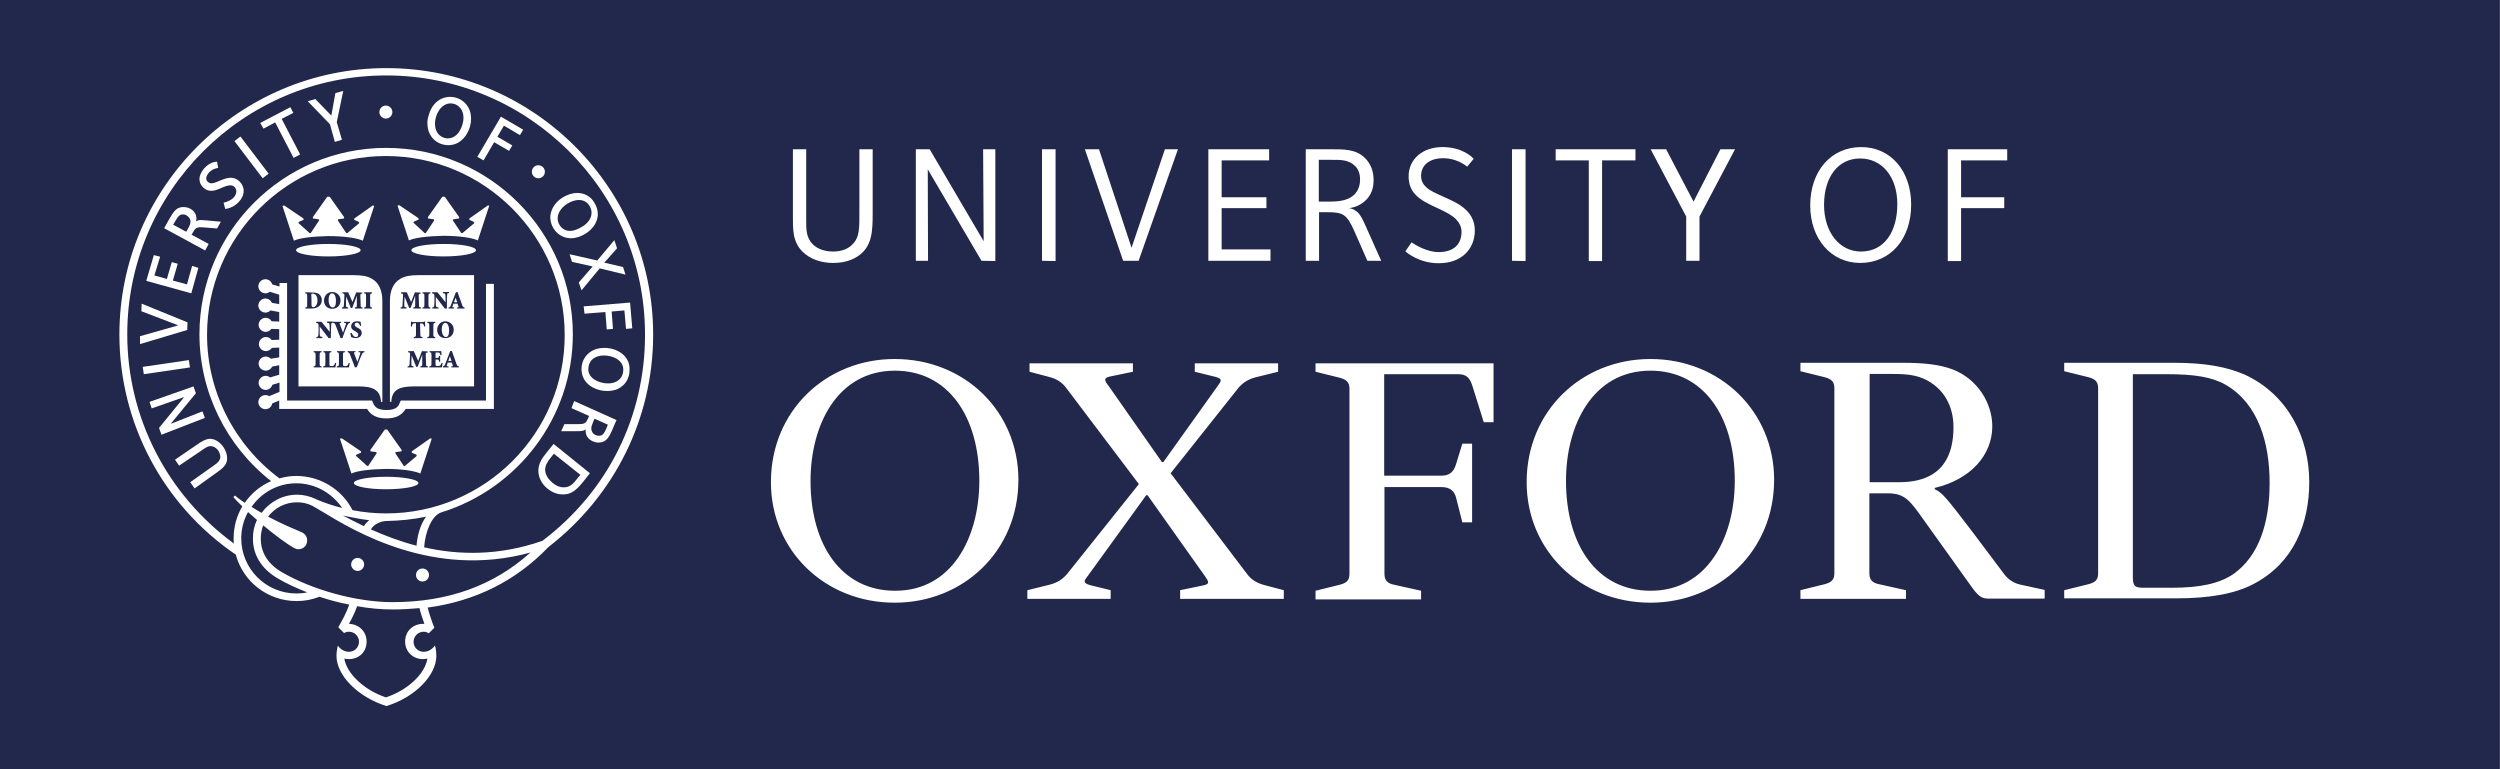 <svg viewBox="0 0 921.3 283.5" preserveAspectRatio="xMidYMid meet" width="921.3px" height="283.5px" role="img" aria-labelledby="ou--title" xmlns="http://www.w3.org/2000/svg" xmlns:xlink="http://www.w3.org/1999/xlink"><rect x="0" y="0" width="921.3" height="283.5" fill="#808080" stroke="none"/><style>.st0{fill:#22284b}.st1{fill:#fff}</style><title id="ou--title">University of Oxford</title><path class="st0" d="M0 0h921.2v283.5H0z"/><path class="st1" d="M375.3 176.8c0 26.3-20.3 45.3-45.6 45.3-25.8 0-45.6-19.3-45.6-44.4 0-26.3 20.3-45.4 45.6-45.4 25.9 0 45.6 19.4 45.6 44.5zm-14.4.4c0-23.9-11.6-40.6-31.1-40.6-21.2 0-31.1 20-31.1 40.6 0 23.9 11.6 40.5 31.1 40.5 21.2.1 31.1-19.9 31.1-40.5zM653.8 176.8c0 26.3-20.3 45.3-45.6 45.3-25.8 0-45.6-19.3-45.6-44.4 0-26.3 20.3-45.4 45.6-45.4 25.8 0 45.6 19.4 45.6 44.5zm-14.5.4c0-23.9-11.6-40.6-31.1-40.6-21.2 0-31.1 20-31.1 40.6 0 23.9 11.6 40.5 31.1 40.5 21.2.1 31.1-19.9 31.1-40.5zM689 177.7h10.9c16.4 0 20-10.4 20-20.3 0-7.5-3.4-14.5-11.1-17.9-4.1-1.7-8-1.7-13.3-1.7H689v39.9zm20 14c-5.1-7.2-7-9.9-13.3-9.9h-6.8v29.4c0 2.4 1 3.6 3.6 4.1l9.9 2.2v3.2h-38.9v-3.2l8.9-2.2c2.6-.7 3.6-1.7 3.6-4.1v-68.1c0-2.4-1-3.4-3.6-4.1l-8.9-2.2v-3.1h37.9c8 0 13.5.7 18.1 2.4 9.4 3.6 14.7 12.6 14.7 21 0 10.6-8 19.6-21.2 22.7v.5c2.7 1.2 4.1 2.9 13.5 15.2l11.8 15.7c1.7 2.4 3.9 3.8 6.5 4.3l8.7 1.9v3.2h-20.6c-2.4 0-3.6-.7-5.8-3.6L709 191.7zM538.9 163.5h3.6v29h-3.6l-2.2-8.7c-.7-3.2-2.7-4.3-5.5-4.3h-21v31.9c0 2.4 1 3.6 3.6 4.1l9.9 2.2v3.2h-38.9v-3.2l8.9-2.2c2.7-.7 3.6-1.7 3.6-4.1v-68.1c0-2.4-1-3.4-3.6-4.1l-8.9-2.2v-3.1h65.6v21.7h-3.6l-4.1-13.1c-1-3.4-2.4-4.6-5.3-4.6h-27.3v37.4h21c2.9 0 4.6-1.2 5.5-4.3l2.3-7.5zM760.7 220.7v-3.2l8.9-2.2c2.7-.7 3.6-1.7 3.6-4.1v-68.1c0-2.4-1-3.4-3.6-4.1l-8.9-2.2v-3.1h40.8c11.1 0 19.1 1.5 25.6 4.3 16.4 7.5 23.9 23.7 23.9 39.6 0 15.5-5.8 29.9-20.5 37.6-6.8 3.6-16.2 5.3-28.5 5.3h-41.3v.2zm25.3-82.8v74.8c0 3.2.7 3.9 3.9 3.9h10.6c10.1 0 17.6-1.5 22.9-5.3 8.9-6.5 13-18.3 13-33.3 0-14.7-4.1-29.2-16.2-36.2-5.1-2.9-11.6-3.9-21.7-3.9H786zM409.3 217.5v3.2h-30.7v-3.2l7.7-1.9c2.9-.7 4.8-1.7 6.8-3.9l26.6-33.3-26.6-35.2c-1.7-2.4-3.8-3.6-6.5-4.3l-7.2-1.9v-3.1h38.1v3.1l-8.2 1.7c-2.9.5-2.2 1.7-.7 3.6l19.6 28h.5l20-28c1.4-1.9 1.9-2.7-.7-3.4l-7.7-1.9v-3.1H471v3.1l-7.7 1.9c-2.9.7-4.8 1.7-6.8 3.9l-25.1 31.6 28 36.9c1.7 2.4 3.9 3.6 6.5 4.3l7.2 1.9v3.2h-38.2v-3.2l8.2-1.7c2.9-.5 2.4-1.4 1-3.4l-21.2-29.9h-.5l-21.5 29.7c-1.5 1.9-1.9 2.6.7 3.4l7.7 1.9zM318 92.9c-2.4 2.4-6 4-11 4-4.4 0-8.4-1.4-11.2-4.1-3.8-3.7-3.6-8.5-3.6-13.6V55h4.9v26c0 3.3-.1 6.5 2.4 9 1.8 1.8 4.5 2.7 7.6 2.7 3 0 5.5-1 7-2.6 2.8-2.8 2.6-5.9 2.6-13.3V55h4.9v20.5c0 7.7.3 13.4-3.6 17.4zM361.7 96.1l-19.8-33.7.1 33.7h-4.5V55h5.1l19.9 33.9-.2-33.9h4.5v41.2l-5.1-.1zM384 96.1V55h5v41.2l-5-.1zM419.6 96.1h-5.7L399.8 55h5.2l12 36.3L429.3 55h4.8l-14.5 41.1zM445.3 96.1V55h22.4v4.1h-17.5v13.6h16.5v4h-16.5v15.2h18v4.2h-22.9zM499.4 61.2c-2.4-2.4-5.4-2.3-8.8-2.3H486v15.4h1.6c4.2 0 8.6.2 11.5-2.6 1.4-1.4 2.1-3.3 2.1-5.4.1-2.3-.8-4.2-1.8-5.1zm4.5 34.9l-4.7-10.7c-2.9-6.6-4.3-7.2-10.2-7.2h-2.9v17.9h-4.9V55h8.9c5.5 0 9.6 0 12.9 3.2 2.1 2.1 3.2 4.8 3.2 8.2 0 2.9-.8 5.2-2.6 7.1-1.5 1.6-3.9 3-6.6 3.2 1.5.1 2.6.9 3.4 1.6 1.1 1.1 1.9 2.8 3.1 5.5l5.5 12.3h-5.1zM557.2 96.1V55h5v41.2l-5-.1zM590.4 59.1v37.1h-4.9V59.1h-12.2V55h29.4v4.1h-12.3zM626.3 79.8v16.3h-4.9V79.8L608.3 55h5.7l10.1 19.3L634 55h5.4l-13.1 24.8zM685.5 58.4c-8.1 0-13.3 6.8-13.3 17.1 0 10.2 5.8 17.2 13.6 17.2 8.6 0 13.4-7.3 13.4-17.5 0-10.1-5.7-16.8-13.7-16.8zm0 38.5c-10.6 0-18.4-8.8-18.4-21.2 0-12.7 7.7-21.5 18.8-21.5 10.8 0 18.4 8.7 18.4 21.2 0 12.7-7.6 21.5-18.8 21.5zM722.7 59.1v13.6h15.9v4h-15.9v19.5h-4.9V55h21.9v4.1h-17zM519.1 65c0-6.3 5.1-10.8 12.5-10.8 7.5 0 11.1 3.9 11.5 4.3l-2.4 2.9c-.9-.7-4.2-3.1-8.8-3.1-5.3 0-8.2 2.7-8.2 6.5 0 1.8.7 3.1 1.9 4.2 1.4 1.3 3.5 2.2 5.7 3.2 2.8 1.3 6.5 2.7 9.1 5.3 1.8 1.8 3.1 4.2 3.1 7.4 0 6.8-4.8 12.1-13.3 12.1-7.3 0-11.9-4-12.3-4.4l2.3-3.3c1.2.9 5.7 3.6 9.9 3.6 6.2 0 8.5-3.4 8.5-7.5 0-1.9-.9-3.4-2.1-4.7-1.9-1.8-4.8-3.1-7.6-4.4s-5.4-2.6-7.3-4.6c-1.3-1.3-2.5-3.5-2.5-6.7zM140.9 110.8c0-3.6-1.2-6.6-3.9-8.1-1.7-1-3.9-1.3-6.7-1.3H110v41h22.1c5.1 0 8.1 1.1 8.3 5.7h.5v-37.3zM143.7 110.8c0-3.6 1.2-6.6 3.9-8.1 1.7-1 3.9-1.3 6.7-1.3h20.4v41h-22.2c-5.1 0-8.1 1.1-8.3 5.7h-.5v-37.3z"/><path class="st1" d="M179.1 104.3v43.3h-31.4l-.4.9c-.5 1.4-1.5 2.6-4.9 2.6s-4.4-1.3-4.9-2.6l-.4-.9h-31.3v-43.3H103v1.3l-2.7-.8c-.3-1.1-1.3-1.9-2.5-1.9-1.4 0-2.6 1.2-2.6 2.6 0 1.4 1.2 2.6 2.6 2.6.6 0 1.2-.2 1.6-.6l3.5 1.1v3.5l-2.7-.5c-.4-.9-1.3-1.6-2.4-1.6-1.4 0-2.6 1.2-2.6 2.6 0 1.4 1.2 2.6 2.6 2.6.7 0 1.4-.3 1.9-.8l3.2.6v3.5l-2.8-.1c-.4-.8-1.3-1.3-2.2-1.3-1.4 0-2.6 1.2-2.6 2.6 0 1.4 1.2 2.6 2.6 2.6.9 0 1.6-.4 2.1-1.1l2.9.1v3.9l-2.8.1c-.5-.7-1.2-1.1-2.1-1.1-1.4 0-2.6 1.2-2.6 2.6 0 1.4 1.2 2.6 2.6 2.6.9 0 1.7-.5 2.2-1.2l2.7-.1v3.6l-3.1.5c-.5-.5-1.1-.8-1.9-.8-1.4 0-2.6 1.2-2.6 2.6s1.2 2.6 2.6 2.6c1.1 0 2-.6 2.4-1.5l2.6-.5v3.5l-3.4 1c-.4-.4-1-.6-1.6-.6-1.4 0-2.6 1.2-2.6 2.6 0 1.4 1.2 2.6 2.6 2.6 1.2 0 2.1-.8 2.5-1.9l2.6-.8v3.4l-3.8 1.6c-.4-.3-.9-.4-1.4-.4-1.4 0-2.6 1.2-2.6 2.6s1.2 2.6 2.6 2.6c1.3 0 2.3-.9 2.5-2.1l2.6-1.1v3.1h32.4c1.3 2.3 3.6 3.5 7.1 3.5s5.7-1.2 7.1-3.5H182v-46.1h-2.9v-.3z"/><ellipse class="st1" cx="121" cy="92.2" rx="11.9" ry="2.3"/><path class="st1" d="M137.4 75.7l-6.8 4.8-.1.5 1.6.7c.3.2.3.4.2.6l-4.3 3.6h-.4l-3-4.5c-.2-.3-.1-.6.2-.6l2-.3V80l-5.3-7.5h-.9l-5.3 7.5v.5l2 .3c.4.1.4.4.2.6l-3 4.5h-.4l-4-3.6c-.2-.2-.2-.4.2-.6l1.6-.7-.1-.5-7.1-4.8-.6.2 4.2 12.8c2.1-1 7-1.6 12.7-1.7 5.7 0 10.6.7 12.7 1.7l4.2-12.8-.5-.2z"/><ellipse class="st1" cx="142.3" cy="178" rx="11.9" ry="2.3"/><path class="st1" d="M158.6 161.5l-6.8 4.8-.1.5 1.6.7c.3.2.3.4.2.6l-4.3 3.6h-.4l-3-4.5c-.2-.3-.1-.6.2-.6l2-.3v-.5l-5.3-7.5h-.9l-5.3 7.5v.5l2 .3c.4.1.4.4.2.6l-3 4.5h-.4l-4-3.6c-.2-.2-.2-.4.2-.6l1.6-.7-.1-.5-7.1-4.8-.6.2 4.2 12.8c2.1-1 7-1.6 12.7-1.7 5.7 0 10.6.7 12.7 1.7l4.2-12.8-.5-.2zM163.5 89.9c-6.6 0-11.9 1-11.9 2.3s5.3 2.3 11.9 2.3c6.5 0 11.9-1 11.9-2.3s-5.3-2.3-11.9-2.3zM179.8 75.7l-6.8 4.8-.1.5 1.6.7c.3.2.3.4.2.6l-4.3 3.6h-.4l-3-4.5c-.2-.3-.1-.6.2-.6l2-.3V80l-5.3-7.5h-.9l-5.3 7.5v.5l2 .3c.4.1.4.4.2.6l-3 4.5h-.4l-4-3.7c-.2-.2-.2-.4.2-.6l1.6-.7-.1-.5-7.1-4.8-.6.2 4.2 12.8c2.1-1 7-1.6 12.7-1.7 5.7 0 10.6.7 12.7 1.7l4.2-12.8-.5-.1z"/><path class="st0" d="M115.2 107.8c1.1 0 2 .2 2.6.8.4.4.8 1.1.8 1.9 0 2.2-1.7 3.2-3.8 3.2h-2.3v-.4c.7-.1.7-.1.7-1.1v-3c0-1-.1-1-.7-1.1v-.4l2.7.1zm-.4 4.4c0 .8.2 1 .6 1 .8 0 1.6-.9 1.6-2.5 0-1.9-1-2.5-1.8-2.5-.2 0-.3 0-.4.1 0 0-.1.2-.1.4.1.1.1 3.5.1 3.5zM125.5 110.7c0 1.9-1.3 3.1-3.1 3.1s-3-1.3-3-3c0-1.5 1-3.2 3.1-3.2 1.7.1 3 1.3 3 3.1zm-4.4-.2c0 1.6.6 2.8 1.5 2.8.8 0 1.2-.7 1.2-2.4 0-1.8-.6-2.8-1.4-2.8-.7 0-1.3.8-1.3 2.4zM133.5 107.8v.4c-.7.1-.7.1-.7 1l.1 3c0 1 0 1 .7 1.1v.4h-2.8v-.4c.7-.1.7-.1.7-1.1V109l-1.7 4.5h-.5l-1.7-4.2-.1 2v1.5c0 .3.2.4.8.5v.4H126v-.4c.4 0 .6-.1.7-.5 0-.3.1-.8.1-1.6l.1-1.8c.1-1.1 0-1.2-.7-1.3v-.4h2.1l1.6 3.6 1.4-3.6c0 .1 2.2.1 2.2.1zM136.4 112.2c0 1 .1 1 .7 1.1v.4h-2.9v-.4c.6-.1.7-.1.7-1.1v-3c0-1-.1-1-.7-1.1v-.4h2.9v.4c-.6.1-.7.1-.7 1.1v3zM121.9 124.6h-.8l-3.3-4.3v1.7c0 .9 0 1.4.1 1.7 0 .3.3.4.9.5v.4h-2.2v-.4c.4 0 .6-.1.7-.5 0-.3.1-.8.1-1.7v-1.7c0-.7 0-.8-.2-1-.1-.2-.4-.3-.7-.3v-.4h2l3 3.7v-1.2c0-.9 0-1.4-.1-1.7 0-.3-.3-.4-.9-.5v-.4h2.3v.4c-.4 0-.7.1-.7.5 0 .3-.1.8-.1 1.7l-.1 3.5zM125.5 124.6c-.6-1.6-1.5-3.9-1.8-4.7-.3-.8-.5-.8-.9-.9v-.4h2.9v.4h-.3c-.3 0-.3.1-.2.4.2.5.9 2.3 1.2 3.2.3-.8.9-2.5 1-2.9.2-.6.1-.7-.3-.7h-.3v-.4h2.2v.4c-.5.1-.6.1-1 .9-.1.1-1.2 2.8-1.8 4.7h-.7zM129.6 122.7c.2.5.7 1.5 1.6 1.5.5 0 .8-.3.8-.9 0-.5-.4-.8-.9-1.1l-.1-.1c-.7-.3-1.6-.8-1.6-1.8s.7-1.9 2.2-1.9c.3 0 .6 0 .8.1s.4.1.5.1c0 .4.1.8.2 1.4l-.4.1c-.2-.6-.5-1.2-1.2-1.2-.5 0-.8.4-.8.8 0 .5.4.7.9 1l.2.1c.8.4 1.5.8 1.5 1.9 0 1.1-.9 1.9-2.3 1.9-.4 0-.7-.1-1-.2-.3-.1-.5-.2-.6-.2-.1-.4-.2-.9-.3-1.5h.5zM117.8 133.9c0 1 .1 1 .7 1.1v.4h-2.9v-.4c.6-.1.7-.1.7-1.1v-3c0-1-.1-1-.7-1.1v-.4h2.9v.4c-.6.1-.7.1-.7 1.1v3zM121.4 134c0 .5 0 .7.2.8.1.1.4.1.6.1.3 0 .7 0 .9-.3.1-.2.3-.4.4-.9l.4.1c-.1.3-.2 1.3-.3 1.6h-4.5v-.4c.7-.1.8-.1.8-1.1v-3c0-1-.1-1-.7-1.1v-.4h2.9v.4c-.7.1-.7.1-.7 1.1v3.1zM126.4 134c0 .5 0 .7.2.8.1.1.4.1.6.1.3 0 .7 0 .9-.3.1-.2.3-.4.4-.9l.4.1c-.1.3-.2 1.3-.3 1.6h-4.5v-.4c.7-.1.8-.1.8-1.1v-3c0-1-.1-1-.7-1.1v-.4h2.9v.4c-.7.1-.7.1-.7 1.1v3.1zM130.8 135.4c-.6-1.6-1.5-3.9-1.8-4.7-.3-.8-.5-.8-.9-.9v-.4h2.9v.4h-.3c-.3 0-.3.1-.2.4.2.5.9 2.3 1.2 3.2.3-.8.9-2.5 1-2.9.2-.6.1-.7-.3-.7h-.3v-.4h2.2v.4c-.5.1-.6.1-1 .9-.1.1-1.2 2.8-1.8 4.6l-.7.1zM155 107.8v.4c-.7.1-.7.1-.7 1l.1 3c0 1 0 1 .7 1.1v.4h-2.8v-.4c.7-.1.7-.1.7-1.1V109l-1.7 4.5h-.5l-1.7-4.2-.1 2v1.5c0 .3.2.4.8.5v.4h-2.2v-.4c.4 0 .6-.1.7-.5 0-.3.1-.8.1-1.6l.1-1.8c.1-1.1 0-1.2-.7-1.3v-.4h2.1l1.6 3.6 1.4-3.6c-.1.1 2.1.1 2.1.1zM157.9 112.2c0 1 .1 1 .7 1.1v.4h-2.9v-.4c.6-.1.7-.1.7-1.1v-3c0-1-.1-1-.7-1.1v-.4h2.9v.4c-.6.1-.7.1-.7 1.1v3zM164.7 113.7h-.8l-3.3-4.3v1.7c0 .9 0 1.4.1 1.7 0 .3.3.4.9.5v.4h-2.3v-.4c.4 0 .6-.1.7-.5 0-.3.1-.8.1-1.7v-1.7c0-.7 0-.8-.2-1-.1-.2-.4-.3-.7-.3v-.4h2l3 3.7v-1.2c0-.9 0-1.4-.1-1.7 0-.3-.3-.4-.9-.5v-.4h2.3v.4c-.5 0-.7.1-.7.5 0 .3-.1.8-.1 1.7v3.5zM168.4 113.3h.3c.3 0 .4-.1.2-.5l-.3-.9h-1.5l-.3.9c-.1.4-.1.5.3.5h.3v.4h-2.1v-.4c.5-.1.6-.1.9-.9l1.8-4.7.6-.1.6 1.7c.4 1.1.8 2.1 1.1 3.1.3.8.5.8.9.9v.4h-2.8v-.4zm-1.1-1.9h1.2l-.6-1.7-.6 1.7z"/><g><path class="st0" d="M154.9 123.1c0 1 .1 1 .8 1.1v.4h-3.2v-.4c.7-.1.8-.1.8-1.1v-4h-.2c-.6 0-.8.1-1 .3-.1.1-.2.4-.3.9h-.4c0-.8.1-1.4.1-1.8h.3c.1.2.2.2.5.2h3.6c.2 0 .3-.1.4-.2h.3c0 .4.1 1.1.1 1.8h-.4c-.1-.5-.2-.8-.4-.9-.2-.2-.5-.2-.9-.2h-.2l.1 3.9zM159.7 123.1c0 1 .1 1 .7 1.1v.4h-2.9v-.4c.6-.1.7-.1.7-1.1v-3c0-1-.1-1-.7-1.1v-.4h2.9v.4c-.6.1-.7.1-.7 1.1v3zM167.2 121.5c0 1.9-1.3 3.1-3.1 3.1s-3-1.3-3-3c0-1.5 1-3.2 3.1-3.2 1.7.1 3 1.3 3 3.1zm-4.4-.1c0 1.6.6 2.8 1.5 2.8.8 0 1.2-.8 1.2-2.4 0-1.8-.6-2.8-1.4-2.8-.7 0-1.3.8-1.3 2.4z"/></g><g><path class="st0" d="M157.6 129.5v.4c-.7.1-.7.1-.7 1l.1 3c0 1 0 1 .7 1.1v.4h-2.8v-.4c.7-.1.7-.1.7-1.1v-3.2l-1.7 4.5h-.5l-1.7-4.2-.1 2v1.5c0 .3.2.4.8.5v.4h-2.2v-.4c.4 0 .6-.1.7-.5 0-.3.1-.8.1-1.6l.1-1.8c.1-1.1 0-1.2-.7-1.3v-.4h2.1l1.6 3.6 1.4-3.6 2.1.1zM159 130.9c0-1-.1-1-.7-1.1v-.4h4.3c0 .2.1.8.1 1.5h-.4c-.1-.4-.2-.7-.3-.8-.1-.2-.4-.2-.9-.2h-.2c-.3 0-.4 0-.4.3v1.7h.4c.8 0 .8-.1.9-.7h.4v2.1h-.4c-.1-.8-.1-.8-.9-.8h-.4v1.5c0 .5 0 .7.2.8.1.1.4.1.6.1.4 0 .8-.1 1-.3.2-.2.3-.5.4-.9l.4.1c0 .4-.2 1.4-.3 1.6h-4.6v-.4c.7-.1.8-.1.8-1.1v-3zM166.3 135h.3c.3 0 .4-.1.2-.5l-.3-.9H165l-.3.9c-.1.4-.1.5.3.5h.3v.4h-2.1v-.4c.5-.1.6-.1.9-.9l1.8-4.7.6-.1.6 1.7c.4 1.1.8 2.1 1.1 3.1.3.8.5.8.9.9v.4h-2.8v-.4zm-1.1-2h1.2l-.6-1.7-.6 1.7z"/></g><path class="st1" d="M134.2 208c0 1.3-1.1 2.4-2.4 2.4-1.3 0-2.4-1.1-2.4-2.4 0-1.3 1.1-2.4 2.4-2.4 1.3 0 2.4 1.1 2.4 2.4z"/><circle class="st1" cx="155.7" cy="211.9" r="2.4"/><path class="st1" d="M66.3 79.2zM165.6 36.5zM203.7 83.5zM222 160.3zM144.6 41.3c0 1.3-1.1 2.4-2.4 2.4-1.3 0-2.4-1.1-2.4-2.4 0-1.3 1.1-2.4 2.4-2.4 1.3 0 2.4 1.1 2.4 2.4z"/><circle class="st1" cx="198.4" cy="63.3" r="2.4"/><g><path class="st1" d="M82.3 164.7c.9 1.3 1.4 2.7 1.4 4.2 0 1.6-.6 3-3.5 5l-8.5 6.1-1.6-2.3s8.7-6.2 8.9-6.3c1.5-1 2.1-1.8 2.2-3 0-.8-.3-1.6-.8-2.4-.9-1.2-1.9-1.6-2.9-1.6-.9 0-1.8.6-3.5 1.8l-8 5.4-1.5-2.2 7.6-5.2c2.1-1.5 3.8-2.5 5.4-2.5 2.1.1 3.8 1.6 4.8 3z"/></g><g><path class="st1" d="M55.1 148.1l16.2-5.7.9 2.5-9.3 11.3 11.7-4.6.9 2.4-16 6.2-.9-2.5 9.3-11.4-12 4.2-.8-2.4z"/></g><g><path class="st1" d="M52.6 135.2l17-2.5.4 2.7-17 2.5-.4-2.7z"/></g><g><path class="st1" d="M52.1 114.7l.1-2.8 16.9 6.9-.1 2.8-17.4 5.2v-2.9l14.1-4-13.6-5.2z"/></g><path class="st1" d="M67.6 76.3c-2.4 0-3.5 1.4-5.1 4.2l-2 3.6 15.1 8.2 1.3-2.4-6.3-3.4.4-.7c1.1-1.9 1.4-2.2 4.1-2l4.9.4 1.4-2.5-5.6-.5c-1.1-.1-2-.2-2.8 0-.2.1-.5.2-.8.4.1-.3.2-.6.2-.9 0-.5-.1-1-.2-1.4-.3-1-1-1.8-2.1-2.4-.8-.4-1.6-.6-2.5-.6zm-3 5.2c1-1.8 1.7-2.5 2.8-2.5.4 0 .9.1 1.4.4.6.4 1.1.9 1.3 1.6.1.2.1.5.1.7 0 1-.6 2-1.2 3.1l-.4.6-4.8-2.6.8-1.3z"/><g><path class="st1" d="M86.4 52l2.2-1.7L99 64l-2.2 1.7L86.4 52z"/></g><g><path class="st1" d="M95.9 45.3l11.1-5.8 1.1 2.1-4.3 2.2 6.8 13.1-2.4 1.3-6.8-13.1-4.3 2.3-1.2-2.1z"/></g><g><path class="st1" d="M123.6 34.3l2.9-.8-2.4 11.5 1.9 6.5-2.6.8-1.8-6.5-8.2-8.5 2.8-.8 5.9 6.1 1.5-8.3z"/></g><g><path class="st1" d="M175.9 57.8l8.7-14.8 8.2 4.8-1.2 2-5.9-3.5-2.4 4.1 5.5 3.2-1.2 2-5.5-3.2-3.9 6.7-2.3-1.3z"/></g><g><path class="st1" d="M220.1 96l6.3-7.5 1 3-4.7 5.3 6.9 1.6.9 2.8-9.5-2.3-6.7 8.1-1-2.9 5.1-5.9-7.6-1.7-.9-2.8 10.2 2.3z"/></g><g><path class="st1" d="M215.1 112.9l17.1-1.4.8 9.5-2.3.2-.6-6.8-4.7.4.5 6.4-2.3.2-.5-6.4-7.7.6-.3-2.7z"/></g><path class="st1" d="M222.7 128.2c-2 0-3.8.5-5.3 1.6-2.6 1.9-3.1 4.6-3.1 6.2 0 5.8 5.5 8.1 9.5 8.1 2 0 3.8-.5 5.2-1.6 2.9-2.1 3-5.2 3-6.3.2-5-4.5-8-9.3-8zm1.4 13.1c-3.3 0-7.3-1.8-7.3-5.2 0-1.2.4-2.9 1.9-4 1-.7 2.3-1.1 3.8-1.1 1.7 0 4.8.5 6.4 2.7.6.8.8 1.7.8 2.6 0 1.3-.5 2.9-1.9 3.9-.9.7-2.3 1.1-3.7 1.1zM212.7 71.1c-1.7 0-3.6.6-5.4 1.7-3.3 2.1-4.5 5.1-4.5 7.3 0 1.4.4 2.8 1.2 4.1 1.8 2.9 4.6 3.6 6.4 3.6s3.6-.6 5.4-1.7c2.1-1.3 4.5-3.8 4.5-7.2 0-1.4-.4-2.8-1.2-4.1-1.4-2.5-3.8-3.7-6.4-3.7zm-2.6 14c-1.5 0-2.9-.6-3.9-2.2-.5-.8-.7-1.6-.7-2.4 0-1.9 1.2-3.9 3.5-5.4 1.5-.9 3-1.4 4.3-1.4 1.7 0 3 .7 3.9 2.1.5.8.8 1.7.8 2.6 0 1.9-1.2 3.8-3.4 5.1-1.6 1-3.2 1.6-4.5 1.6zM165.9 35.7c-3.6 0-6.7 2.4-7.9 6.7-.3.9-.5 1.9-.5 2.8 0 1.7.3 3.1 1 4.4 1.6 2.9 4.5 3.9 6.7 3.9 1.3 0 2.5-.3 3.6-.9 2.9-1.6 4.8-5.3 4.8-8.8 0-1.5-.3-3-1-4.2-1.4-2.5-4-3.9-6.7-3.9zM165 51c-1.2 0-3-.6-4-2.4-.5-.9-.7-2-.7-3.1 0-3.1 2.1-7.4 5.8-7.4 2.1 0 4.7 1.6 4.7 5.4 0 2.5-1.7 7.5-5.8 7.5zM70.8 98l2.3.7-2.6 9.4-16.6-4.6 2.8-9.5 2.3.6-2.1 6.9 4.6 1.3 1.8-6.2 2.2.6-1.8 6.2 5.2 1.4 1.9-6.8z"/><g><path class="st1" d="M75.2 62.1c2.4-2.7 4.8-2.5 4.8-2.5l.4 2.3s-1.9.1-3.4 1.7c-.6.7-1 1.5-1 2.1 0 .6.2 1 .7 1.4 1.2 1.1 3.2-.1 4.5-.6 1-.4 2.4-1 3.8-1 1 0 2.1.3 3.1 1.2 1.1 1 1.7 2.3 1.7 3.6 0 1.5-.6 2.8-1.7 4C85.9 76.8 83 77 83 77l-.6-2.3c1.7-.4 3-1.1 3.8-2 .6-.7.9-1.5.9-2.2 0-.6-.3-1.3-.8-1.7-.4-.4-1-.5-1.5-.5-1.1 0-2.4.6-3.5 1.1-2.1.9-4.3 1.6-6.3-.2-1-.9-1.5-2-1.5-3.3 0-1.1.6-2.5 1.7-3.8z"/></g><path class="st1" d="M210.6 150.4l6.5 2.9-.3.7c-.9 2-1.2 2.3-3.9 2.3H208l-1.2 2.6h5.7c1.1 0 2 0 2.7-.3.2-.1.5-.2.7-.4 0 .1-.1.3-.1.4 0 .6.1 1.3.3 1.8.8 1.8 2.9 2.7 4.4 2.7 2.7 0 3.8-1.6 5.1-4.6 0-.1 1.6-3.7 1.6-3.7l-15.6-7-1 2.6zm10.1 10.2c-.8 0-2.1-.4-2.6-1.7-.1-.3-.2-.7-.2-1 0-.9.5-1.9.9-2.9l.3-.7 4.9 2.2-.5 1.3c-.9 2.1-1.5 2.8-2.8 2.8zM201.5 166.7c-1.8 2.2-3.1 4.2-3.1 6.8 0 2.2 1 4.7 3.5 6.7 1.7 1.3 3.5 2 5.5 2 2.4 0 4.3-.7 7.3-4.4l2.7-3.4-13.4-10.8-2.5 3.1zm6.2 12.9c-1.4 0-2.6-.5-4-1.6-1.3-1.1-2.8-2.8-2.8-4.9 0-1.5.8-2.9 2.1-4.5l1.1-1.4 9.8 7.8-.8.9c-1.8 2.4-3 3.7-5.4 3.7z"/><path class="st1" d="M240.7 123.3c0-54.1-44.1-98.2-98.3-98.2S44 69.1 44 123.3c0 32.5 16 62.8 42.9 81.1 2.6 9.8 11.6 17.1 22.4 17.1 2.9 0 5.7-.5 8.4-1.6 3.6 1.2 7.3 2.2 11 2.9-1 3-2.6 5.8-4 8.3h.1s-.1 0-.1.1l2.1 2.1c.5-.3 1.1-.5 1.8-.5 2 0 3.7 1.6 3.7 3.7 0 2-1.6 3.7-3.7 3.7-1.8 0-3.3-1.1-4.1-2.3 0 0-.5 1.7-.5 3.8 0 7.1 7.7 15.1 18.4 18.5 10.7-3.3 18.4-11.4 18.4-18.5 0-2.4-.5-3.8-.5-3.8-.8 1-2.1 2.3-4.2 2.3-2 0-3.7-1.6-3.7-3.7 0-2 1.7-3.7 3.7-3.7.7 0 1.4.2 1.9.6l2-2h.1c-1.1-2.7-1.9-5.2-2.5-7.5 17.7-2.4 32.6-9.9 44.5-22.3 24.4-18.9 38.6-47.4 38.6-78.3zm-131.5 95.4c-11.2 0-20.3-9.1-20.3-20.3 0-3.5.9-6.8 2.5-9.7 1 .9 2.2 1.9 3.3 2.9-1 2.1-1.5 4.4-1.5 6.8 0 6.1 3.1 11.1 8.9 14.6 3.3 2 7.1 3.7 11.1 5.3-1.3.3-2.6.4-4 .4zm33.1-29.5c-4.2 0-8.4-.4-12.4-1.2-3.9-7.7-12-12.6-20.7-12.6-2.1 0-4.2.3-6.2.9-16.7-12.4-26.7-32.1-26.7-52.9 0-36.3 29.6-65.9 65.9-65.9s65.9 29.6 65.9 65.9c.1 36.2-29.4 65.8-65.8 65.8zm14.7 1.2c-2 2.8-3.2 6.7-3.5 10.7-6.2-1.6-11.9-3.8-16.8-6 .9-1.8 3.6-3.1 5.7-3.1 5-.1 9.9-.6 14.6-1.6zm-20.9 1.3c-.8.6-1.5 1.4-2 2.2-2.5-1.2-5.6-2.8-7.7-3.9 2.9.6 6.7 1.4 9.7 1.7zm-26.9-13.6c6.8 0 13.1 3.5 16.9 9.1-3.3-.8-6.5-1.9-9.6-3.2l-.1-.1c-2.2-1-4.5-1.6-6.9-1.6-5.4 0-10.2 2.7-13.1 6.7-1.2-.7-2.5-1.4-3.7-2.2 3.6-5.2 9.6-8.7 16.5-8.7zm46.7 51.8c-3.6 0-6.6 2.6-6.6 6.5s3 6.5 6.6 6.5c.5 0 1.1-.1 1.6-.2-.8 5.5-7.1 11.6-15.3 14.3-8.1-2.7-14.5-8.9-15.3-14.3.5.1 1 .2 1.6.2 3.9 0 6.6-2.7 6.6-6.5 0-3.6-2.8-6.4-6.5-6.5 1.1-2 2.2-4.2 3-6.5 4.5.8 8.9 1.2 13.1 1.2 3.4 0 6.7-.2 9.9-.5.4 1.9 1.1 3.8 1.8 5.8h-.5zm-11.3-8c-13.2 0-29.6-4.5-41-11.2-3.4-2-7.5-5.8-7.5-12.2 0-1.7.3-3.4.9-4.9 4.2 3.5 8.6 6.8 11.3 8.3.6.3 1 .5 1.7.5 1.8 0 3.2-1.4 3.2-3.2 0-1.3-.7-2.4-1.9-3-2.3-1-7.2-3-12.5-5.8 2.4-3.2 6.3-5.3 10.6-5.3 2 0 3.9.4 5.7 1.3l3.6 2.1c11.5 7 41.1 25 76.8 15.1-13.6 12.2-30.3 18.3-50.9 18.3zm55.3-22.6c-16 5.6-30.9 5.3-43.6 2.4.4-5.7 2.8-11.8 6.4-12.9 28-8.7 48.4-34.8 48.4-65.6 0-37.9-30.9-68.7-68.8-68.7s-68.8 30.8-68.8 68.7c0 21.1 9.8 41.1 26.4 54.1-3.9 1.7-7.3 4.5-9.7 8-1.3-.9-2.5-1.7-3.6-2.7l-.6.6c.8.9 1.9 2.1 3.3 3.4-2 3.4-3.2 7.4-3.2 11.7 0 .7 0 1.3.1 2-24.6-18-39.3-46.5-39.3-77.1 0-52.6 42.8-95.4 95.4-95.4s95.4 42.8 95.4 95.4c.1 30.2-13.7 57.9-37.8 76.1z"/></svg>